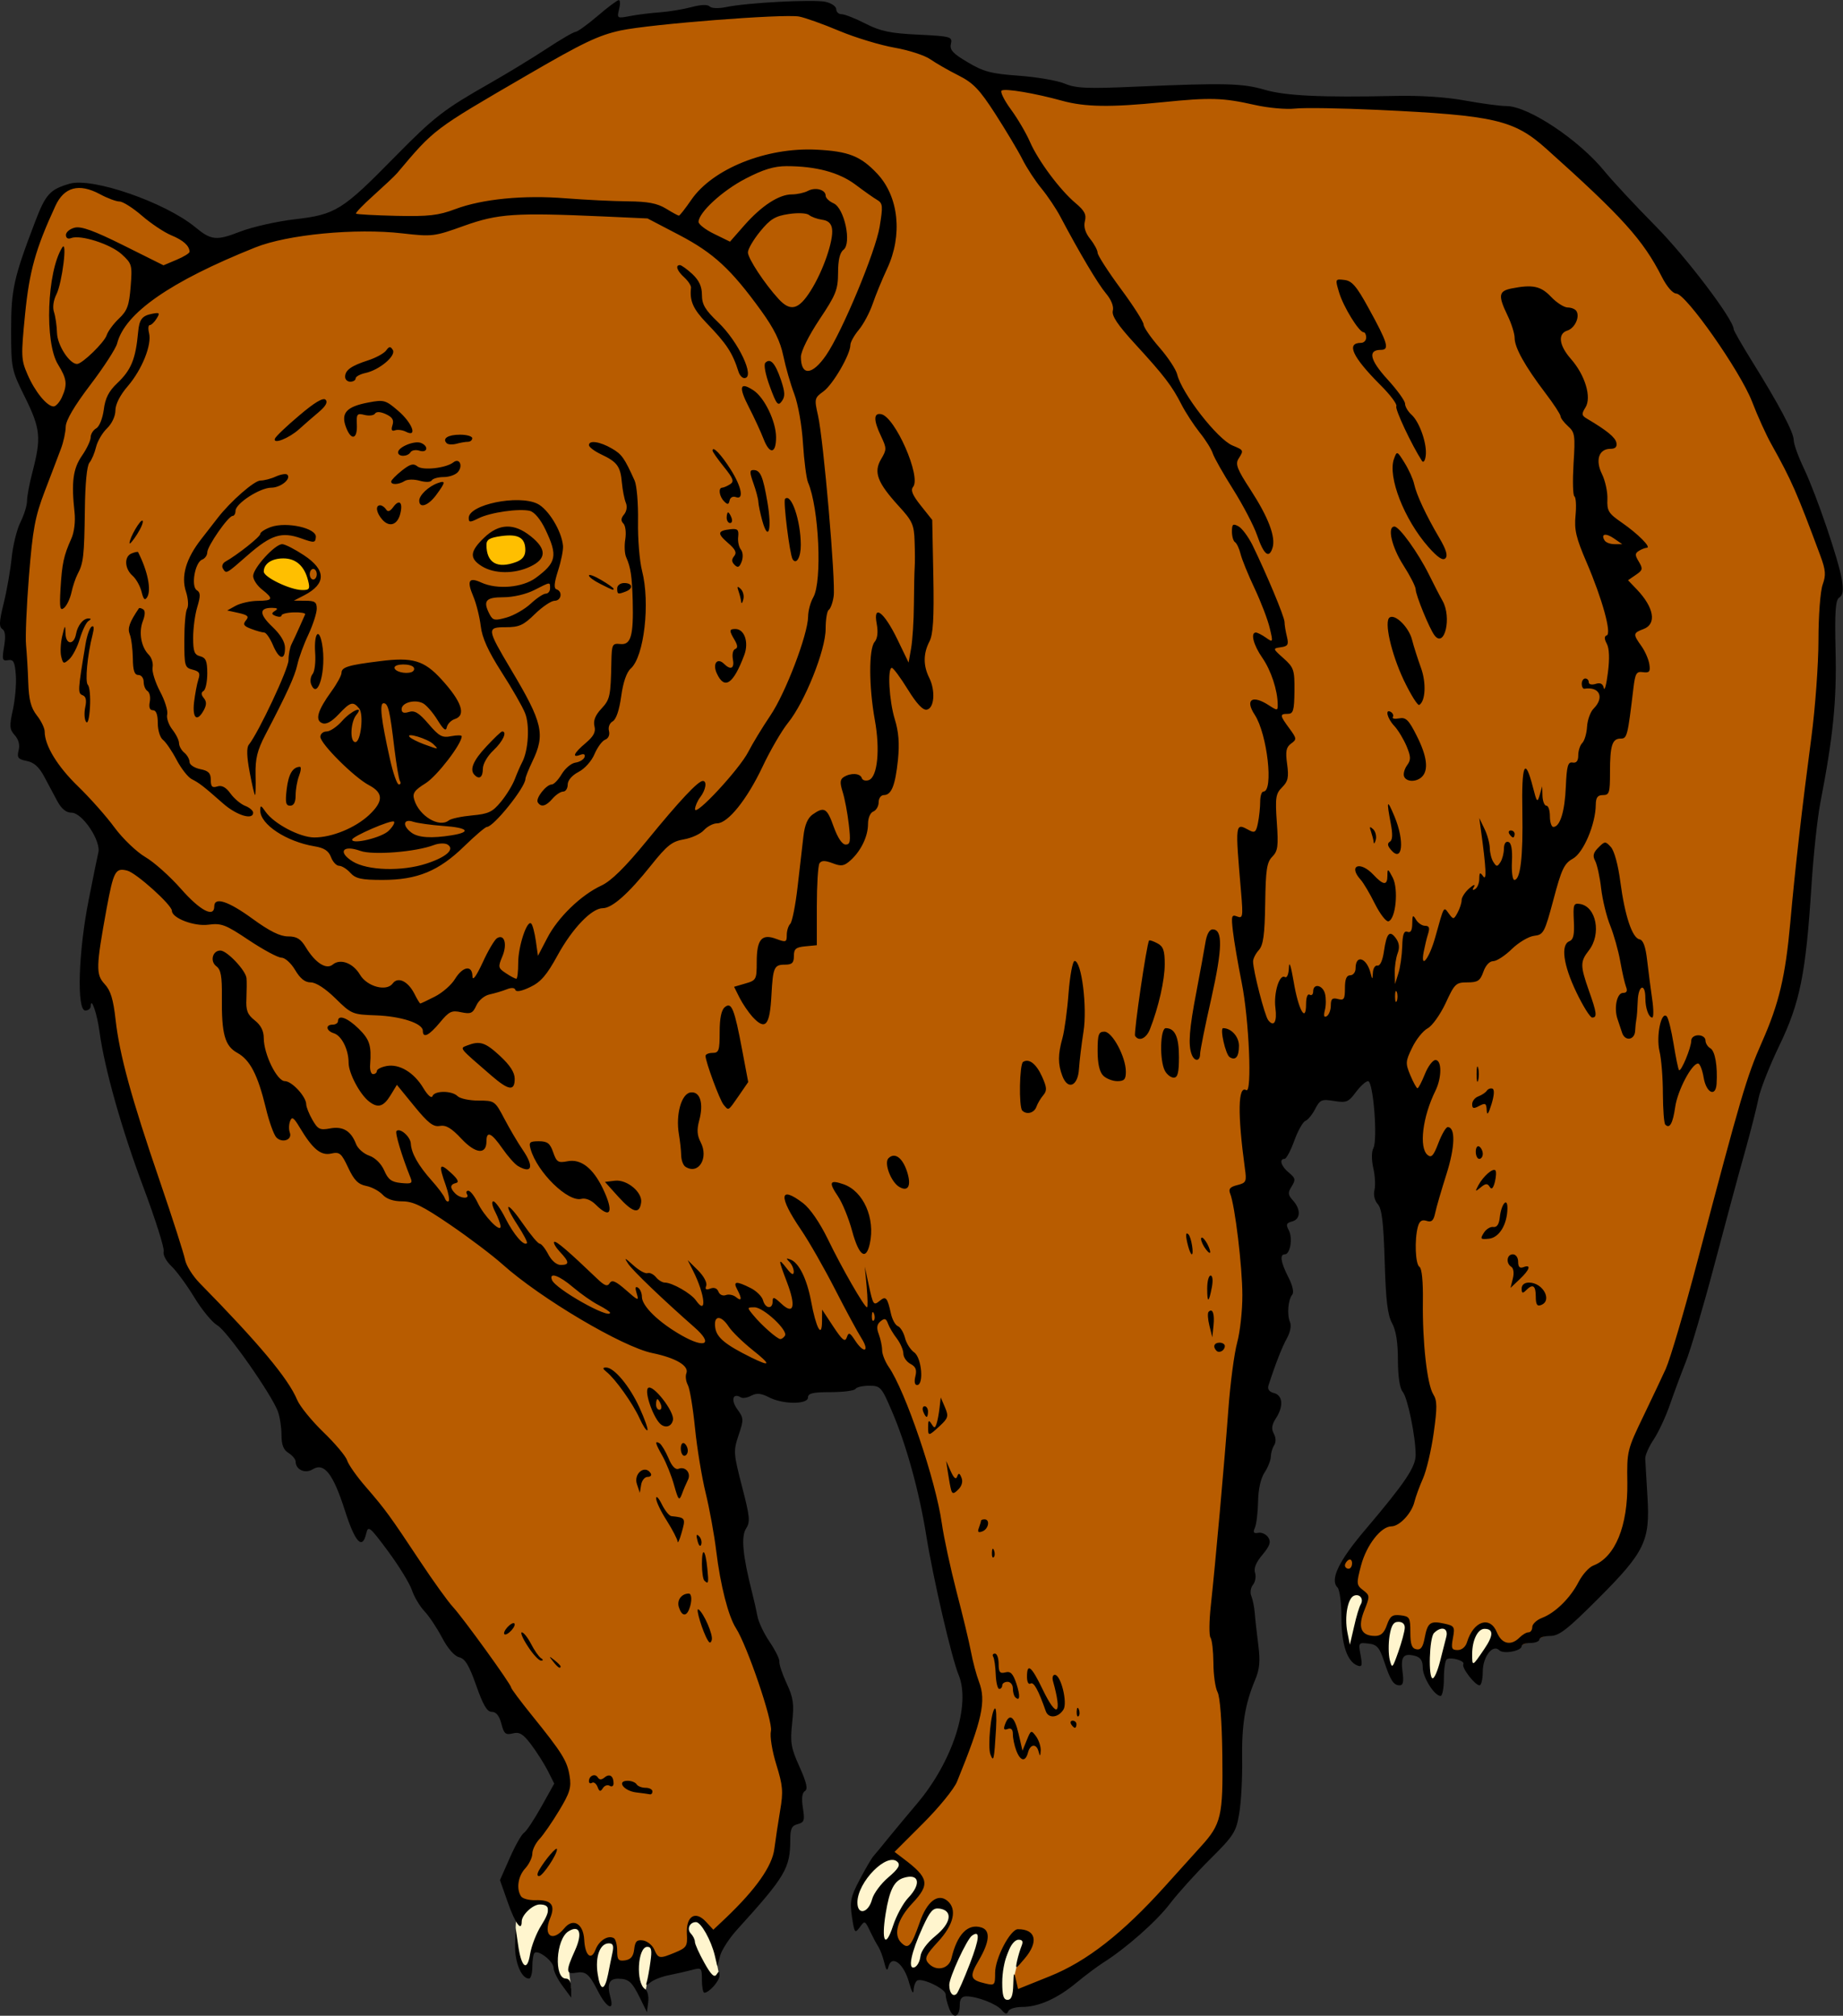<?xml version="1.0" encoding="UTF-8"?>
<svg width="183.98mm" height="201.25mm" fill-rule="evenodd" stroke-linejoin="round" stroke-width="28.222" preserveAspectRatio="xMidYMid" version="1.2" viewBox="0 0 18398 20125" xml:space="preserve" xmlns="http://www.w3.org/2000/svg" xmlns:ooo="http://xml.openoffice.org/svg/export">
 
 <rect x="0" y="0" width="18398" height="20125" fill="#333333" stroke="none"/>
 
 <defs class="TextShapeIndex">
  
 </defs>
 <defs class="EmbeddedBulletChars">
  
  
  
  
  
  
  
  
  
  
 </defs>
 
 
<g><path d="m4940 5332 236-4 86 45 36 81-20 118-126 78-200 12-102-102-32-155zm-2309 267 189-54 206 22 43 156 59 151-102 60-368-114-81-102z" fill="#ffbf00"/><path d="m4908 5340-71 43 33 227 140 54 351-70-43-173-49-65-140-59zm-2316 389 151 145 162 27 140 17 76-71-54-135-87-129-172-76-98 43v6zm11779 10529 9 4-127 6-47 224-150-13 7-238-20-74-95-7-81 61-62 163-210-14-54-81 95-319-95-143-129-95-7-47 21-109 149-169 475-543 169-488-196-781-68-983-109-1947-1140-47 4 71-226 2881 37-1-274 4611-671 889-747 652-604 283-61-34-32-187v-22l-9-44 27-99 3 2 77-248-106-57-86 167-89 395-241-45-32-86 126-404-49-60-134 25-175 411-236-69 81-232 183-208 21-130-135-73-142 150-126 342-179-93 69-265 167-232 45-90-25-89-114-65-78-129-5 8-49-13-10-66-38-38 407-453 321-577 104-501-170-718-199-888-292-1096-190-450-123-6-794 74-688-10-101 24 110 1181 508 1980 149 855-101 724-639 777-67-50-172-145-53 41-18 49 27 105-9 167-308 71-88-155-80-9-75 199-158 13-27-97-22-159-42-15-57 33-3-14-57 107-24 13 2 15-32 58-46-33-67 35 9-269-62-88-75 30-110 142-150-44 88-247-27-106-110-14-113 49-111-8-9-333 308-538 162-384-700-929-480-750-954-1372-5 1-158-148-551-752-624-666-434-731-233-719-402-1429-169-455 84-625 148-730 86 14-234-217-649-888-77-631-68-820 111-734 107-314 134-548-108-217-225-278-53-291 106-807 146-582 171-225 215-79 420 106 622 330 357 146 966-238 357-93 636-577-16-15 352-327 28 29 535-417 1019-532 1309-132 807-13 979 344 596 333 515 90 1443 53 926 53 860 66 727-26 596 119 674 264 821 820 899 1098 688 1284 410 1058-53 437-92 1203-225 1297-80 1508-516 1270-436 1746-225 715-344 754-40 728-423 595-463 423-351 134-136-129-20-102-89-7-115 89-61 203-176-13 27-218-36-12 1-8-45-23z" fill="#b85c00"/><path d="m8861 18495 324 249-13 91-121 214-109 183-63 200-91-57-137-231-125-51 13-163 99-223zm5607-2251-38 253-97 307-59-40-42-278 55-189 49-82zm368-5 95 62-99 194-130 179-38-163 62-225zm-860-68 71 29v4l-33 221-97 253-42-44-27-141 7-163 51-130zm-496-311 139 71-126 577-53-75-24-180-6-95zm-3281 3483 40 58-88 223-25 102 23 178-42 102-73 11-73-141 51-258 99-247zm-414-56-13 183-93 236-117 229-55 40-49-73-24-64 84-216 73-216 106-115zm-717 359-4-152 88-165 137-285 117-6 81 66 2 68-77 128-189 227-42 128-62 40-27-20zm-1894 47-28 61-49 9-121-172-115-337 27-88 72-14 111 95 75 243 13 125zm-727 171-66-18-35-129 41-277 97-26 31 55-8 153-48 178zm-328-482 19 98-28 153-58 223-70 16-44-145-3-161 28-114 66-62zm-418 471-87-59-66-128 2-150 31-195 148-86 72 44-5 64-48 181-69 139zm-554-593 5-98 103-117 131-39 81 6 8 142-89 234-72 103-31 147-44 59-78-137z" fill="#fff5ce"/><path d="m9440 19911c0-55-235-168-285-137-17 11-33 55-35 97-2 45-20 13-44-74-52-194-177-289-208-157-11 43-23 29-40-44-14-59-41-130-59-159-19-29-53-93-76-141-60-126-59-125-113-51-45 61-51 53-75-107-23-153-14-199 76-370 56-107 118-213 137-235 20-22 91-109 159-193 68-83 192-232 275-330 356-419 541-987 418-1287-71-171-255-965-324-1396-70-437-200-908-343-1239-103-241-114-253-226-253-65 0-127 14-137 32-11 17-122 32-247 32-179 0-227 11-227 53 0 71-251 71-390-2-79-40-122-44-176-16-39 21-86 29-105 17-79-48-101 26-36 117 66 90 67 104 14 261-53 158-51 181 34 511 79 304 84 355 40 422-50 79-33 266 59 630 20 77 45 188 56 247 11 58 66 173 122 255 56 83 99 170 96 194-4 25 28 122 72 217 68 146 76 205 56 395-21 197-13 248 73 439 72 161 86 223 54 243-28 17-35 73-20 168 20 125 14 144-52 162-59 15-74 46-74 155 0 284-48 366-527 894-80 87-157 206-173 264l-28 106-25-106c-37-154-138-335-188-335-64 0-95 71-50 116 21 22 39 58 39 81 0 22 42 116 93 207 67 121 101 154 123 119 23-37 30-35 30 9 1 55-104 173-152 173-13 0-24-57-24-127 0-121-4-126-97-101-53 14-156 38-228 52-73 14-156 46-186 71-45 37-52 36-39-4 8-27 25-117 36-199 17-119 10-150-31-150-98 0-117 363-22 422 24 14 38 72 31 128l-13 102-69-141c-81-164-113-192-217-193-92-1-115 55-78 187 41 146-41 104-127-67-87-170-120-197-221-179-97 16-98-20-7-221 79-173 49-263-64-193-127 79-147 472-25 472 33 0 52 35 52 95v95l-88-119c-49-66-88-146-88-179 0-64-154-184-190-148-12 11-22 74-22 139 0 64-15 117-33 117-76 0-143-162-139-334l5-177 24 167c32 235 92 282 121 98 13-80 63-209 112-286 94-148 89-208-16-208-69 0-180 104-180 170 0 107-65 19-137-186l-80-227 98-222c54-123 118-235 141-250 24-14 101-131 173-259l130-233-65-129c-36-70-111-188-166-261-80-106-116-128-183-111-72 18-88 4-114-97-21-79-52-118-95-118-48 0-87-67-156-263-71-202-111-268-170-282-48-12-114-88-171-196-51-97-130-216-177-265-46-49-103-145-125-212-23-67-130-241-238-387-182-245-198-258-217-176-39 168-111 90-214-233-117-364-206-478-320-408-76 48-171 4-171-78 0-22-32-60-71-85-51-31-70-82-70-182 0-76-17-181-36-233-67-176-508-804-603-858-52-30-156-156-231-280-75-123-178-264-229-312-53-50-86-113-77-148 8-33-83-321-203-641-216-576-389-1188-438-1555-24-179-85-353-87-251-1 23-25 43-54 43-88 0-70-587 34-1107 47-240 90-450 95-467 32-115-158-401-266-401-53 0-100-37-142-114-34-63-94-175-133-249-50-94-102-140-174-154-86-17-98-33-80-106 14-55 0-108-39-151-52-59-55-90-18-255 22-103 36-259 29-346-10-132-23-157-77-148-58 10-62-5-40-137 17-102 11-156-18-174-15-9-22-25-23-53v-9c1-39 13-98 36-191 31-124 67-328 80-454 12-125 52-287 88-359s66-167 66-213c0-45 24-176 55-292 88-338 79-430-74-740-137-276-139-289-140-670 0-409 25-523 240-1086 105-275 148-322 345-379 227-65 952 186 1253 434 159 132 212 137 447 45 121-47 368-103 550-124 404-47 472-89 992-619 398-405 491-476 953-739 165-94 417-247 560-341 144-95 276-172 295-172 18 0 117-71 219-158 102-88 198-159 212-159 15 0 16 42 3 92-22 91-20 92 111 67 74-14 208-31 299-37 90-7 231-30 313-52 94-25 161-28 182-6 19 19 88 21 163 6 203-44 873-79 992-53 59 13 108 46 108 74s24 50 54 50 137 42 238 94c150 76 247 97 527 110 327 16 342 21 326 92-14 60 18 96 168 184 157 94 234 114 510 134 178 13 384 48 458 79 112 47 224 52 716 30 879-38 1058-34 1279 31 209 61 565 78 1296 62 257-6 516 11 706 46 165 30 350 55 412 55 219 0 726 338 983 655 77 94 304 339 506 543 309 313 780 935 780 1030 0 14 82 157 182 318 272 438 416 709 417 788 0 39 46 168 103 286 126 268 347 915 378 1110 17 106 10 154-25 176-39 24-47 134-38 534 12 497-24 856-153 1521-29 152-69 525-88 829-56 873-114 1162-321 1591-98 203-191 441-208 529s-78 327-135 531c-58 204-195 712-305 1129s-239 853-286 970c-46 116-117 307-157 423s-112 272-161 347c-50 74-88 162-86 194 1 32 12 202 22 376 28 446-25 555-495 1025-307 307-387 369-476 369-60 0-108 16-108 35s-40 35-89 35c-48 0-88 14-88 32 0 48-182 82-223 41-65-65-165 64-165 215 0 74-15 135-32 135-46 0-182-178-162-211s-123-75-165-49c-16 10-29 96-29 192s-15 174-33 174c-61 0-178-185-178-283 0-69-22-102-77-117-116-30-145 7-125 158 14 100 6 136-29 136-61 0-92-49-157-246-45-134-70-161-155-171-98-11-101-8-78 114 20 106 15 123-32 105-102-40-159-211-159-481 0-142-17-276-39-298-78-78 12-265 281-581 395-466 499-621 499-743 0-182-80-571-129-629-30-36-47-151-48-318 0-177-19-295-58-367-45-81-63-229-74-618-12-390-28-525-69-571-32-36-45-94-33-141 11-45 6-144-12-220-18-82-18-163 1-198 45-84-1-669-53-669-22 0-77 50-122 110-73 99-94 108-217 88-124-20-141-13-189 80-29 56-73 110-98 119-25 10-75 99-111 199-36 99-79 180-97 180-57 0-33 76 44 138 65 53 69 70 28 136-41 64-39 85 13 142 80 89 76 187-10 209-57 15-63 31-32 88 41 78 14 240-40 240-53 0-41 78 35 228 43 83 58 152 39 175-42 51-54 201-22 274 15 35 2 101-30 159-48 85-121 272-185 473-12 37 7 64 55 76 89 23 97 134 18 254-40 62-46 103-20 151 22 40 23 85 3 117-18 28-32 79-33 114 0 34-28 105-62 157-39 59-63 168-65 290-2 107-16 224-31 260-22 50-14 61 34 52 34-6 78 15 99 47 29 45 16 83-58 172-64 75-89 136-74 181 12 38 2 91-21 119-23 29-31 79-16 113 14 35 29 110 34 168 4 59 20 201 35 318 21 164 14 243-32 352-101 242-134 447-129 794 3 185-10 426-29 537-31 186-53 221-292 459-142 141-321 340-399 442-133 176-436 444-670 592-58 37-177 126-265 199-190 157-377 241-542 241-67 0-129 19-138 44-13 32-30 29-65-13-52-62-246-137-353-137-46 0-66 26-66 86 0 123-64 146-105 37-20-51-36-115-36-143zm701-149 22 96 318-128c367-148 723-425 1149-898 144-160 305-339 358-397 203-222 222-306 214-911-4-337-23-585-48-631-22-42-41-173-41-292-1-118-14-231-29-251s-14-163 3-318c47-435 136-1429 175-1957 19-262 59-564 88-670 29-107 53-321 52-476 0-279-74-896-122-1013-18-46-1-66 71-84 90-23 95-34 76-169-74-543-69-830 14-779 60 37 28-710-46-1076-37-185-76-413-87-509-18-155-14-171 42-149s60 2 40-233c-61-713-62-705 82-627 54 29 68 17 86-75 12-60 22-155 22-211s14-101 32-101c104 0 39-574-86-766-101-154-25-204 143-94 82 53 87 53 86-9-1-143-67-342-154-467-89-128-120-252-64-252 15 0 60 23 100 51 72 51 73 49 38-97-19-81-87-259-151-395-64-135-127-290-140-344-13-53-38-106-55-117-17-10-31-58-31-106 0-74 10-82 64-53 36 19 98 103 140 186 139 285 320 716 321 770 0 29 11 95 24 147 19 79 10 95-61 105-82 12-82 13 28 111 102 92 110 115 108 326-2 196-12 228-67 228-82 0-80 15 16 145 74 101 76 110 17 152-49 37-57 77-39 205 18 132 9 172-50 231-64 64-70 103-53 350 17 239 10 287-45 343-55 55-66 129-71 467-5 315-19 416-64 466-31 34-57 85-57 113 0 90 116 542 151 586 57 74 90 17 72-122-19-148 40-342 95-308 20 12 37-27 40-95 2-72 20-18 47 140 47 282 124 421 124 224 0-67 15-106 36-93 19 12 35-3 35-33 0-84 95-65 118 23 11 43 11 117-1 163-15 60-9 78 19 61 22-14 40-62 40-107 0-65 15-79 71-64 61 16 70 1 70-109 0-90 16-128 53-128 29 0 53-31 53-68 0-145 112-108 151 50 16 64 18 64 22-8 2-44 23-76 46-71 26 5 51-51 64-140 27-185 57-218 120-132 33 46 39 92 17 150-17 45-30 133-29 195l3 112 33-106c19-58 36-179 39-270 3-120 17-159 52-146 32 13 47-13 48-82 1-86 6-92 37-40 20 34 61 62 91 62 41 0 49 20 30 80-14 43-33 125-44 181-34 182 56 67 116-148 89-319 82-308 135-235 46 62 49 61 88-10 22-41 40-97 40-125 0-27 34-80 76-117 42-36 64-44 48-17-20 33-16 41 11 24 23-14 41-60 41-102 1-65 7-69 39-25 36 52 30-79-22-458l-17-124 51 106c29 58 53 146 54 194 1 49 17 112 37 141 30 47 38 47 69 0 19-29 35-90 35-135 1-50 18-76 45-67 29 9 41 76 35 197-5 100 6 182 24 182 61 0 88-230 80-682-9-476 26-556 106-242 38 149 44 156 67 77l25-88 3 97c2 53 20 97 39 97 20 0 35 47 35 106 0 58 16 106 34 106 67 0 115-154 125-402 9-207 21-249 67-241 39 7 57-16 57-72 0-46 18-101 40-123 23-23 44-96 48-164 4-67 34-149 66-180 110-111 59-222-93-198-14 2-26-20-26-49s16-53 35-53c20 0 35 17 35 38s30 28 68 16c47-15 72-3 82 41 8 35 26-34 41-153 18-140 14-243-11-289-26-48-26-75-1-83 52-17-44-364-200-728-106-246-125-327-111-470 9-95 4-181-11-190-16-10-19-156-9-326 18-283 14-313-55-375-41-37-75-82-75-100 0-17-68-122-152-232-204-269-306-453-306-549 0-43-32-145-71-225-96-199-89-243 40-269 211-42 293-24 395 84 55 58 130 106 166 106s75 16 87 36c36 58-16 170-90 194-99 31-85 148 36 285 141 161 207 382 144 483-41 65-39 80 15 112 198 117 284 187 294 241 8 41-11 60-60 60-115 0-153 113-84 252 32 65 57 178 54 250-5 118 11 143 143 234 162 112 300 251 250 252-17 1-53 14-79 31-40 25-40 43 0 108 42 71 39 85-31 132l-77 53 89 93c171 180 199 344 66 394-106 40-107 51-21 171 37 52 72 134 79 182 11 73 0 86-63 78-66-10-78 10-96 158-58 484-63 505-128 505-84 0-106 68-106 338 0 203-7 226-70 226-54 0-71 24-72 97-2 194-123 480-229 538-86 48-113 104-193 407-89 332-99 352-193 363-54 6-155 66-223 132-68 67-152 121-186 121-37 0-76 43-98 106-32 90-56 106-159 106-115 0-128 12-218 208-54 114-134 227-180 251-46 25-115 111-154 193-67 137-68 156-18 276 30 71 62 129 71 129 10 0 43-64 74-141 31-78 79-141 106-141 64 0 64 175 0 306-129 260-167 569-79 642 38 32 60 8 108-119 34-88 75-159 93-159 79 0 74 198-13 471-50 158-101 332-112 386-16 77-36 95-86 79-47-15-71 1-87 59-35 131-25 375 16 400 24 15 37 148 34 346-5 405 42 829 104 927 39 62 40 130 4 386-24 171-72 375-107 454s-73 183-85 232c-27 115-150 246-230 246-104 0-249 187-303 390-48 182-47 195 20 247 69 53 69 60 12 203-68 170-32 254 108 254 58 0 91-30 118-109 32-90 54-106 136-97 91 11 98 23 98 170 0 120 14 160 60 169 44 9 66-21 83-114 29-153 56-173 196-142 101 22 107 32 86 144-19 103-13 120 47 120 42 0 80-32 94-80 65-211 229-265 298-97 48 117 140 138 225 53 29-29 69-53 90-53s38-23 38-53c0-29 44-71 97-91 132-50 283-198 366-360 38-73 104-147 147-163 218-84 345-394 339-827-5-317-2-328 167-678 94-196 192-403 217-459 46-105 187-583 320-1090 432-1638 487-1826 639-2170 171-386 235-655 284-1198 48-539 118-1152 211-1852 38-291 70-726 70-968 0-245 19-488 42-552 34-94 30-144-22-285-236-635-289-756-489-1114-52-92-140-286-195-430-119-304-657-1072-755-1076-36-1-96-70-146-170-186-366-394-597-1150-1274-325-291-515-335-1683-390-365-17-737-23-826-13-91 10-270-6-406-37-314-71-442-75-913-27-524 53-777 49-1007-14-271-75-567-125-604-102-17 11 24 95 92 188 68 92 153 238 190 323 82 189 300 482 456 613 89 75 110 114 93 180-14 56 3 115 53 178 41 51 74 113 74 138 0 24 103 185 229 356 127 171 230 333 230 360 0 26 70 128 156 227 86 98 166 219 179 270 46 191 403 649 553 711 113 47 113 47 59 133-33 53-12 106 120 308 179 276 254 473 220 581-35 111-87 69-154-126-33-96-141-302-239-458-98-155-189-316-203-358-13-42-72-137-132-211-59-75-140-199-180-277-95-187-174-290-462-604-176-192-237-283-224-334 11-42-15-109-69-173-80-95-263-403-455-766-43-82-129-209-189-282-61-74-147-205-191-293-44-87-166-290-270-452-158-245-220-309-369-384-98-49-224-122-279-160-55-39-215-91-357-116s-391-100-553-168c-161-68-341-132-400-143-159-28-1478 75-1781 139-221 48-375 121-935 447-941 547-922 533-1298 979-25 29-131 128-234 221-104 93-182 174-175 182 8 7 189 17 402 22 324 7 421-4 588-67 272-102 682-142 1105-108 194 15 472 29 618 30 200 2 292 19 380 72 63 39 122 71 130 71 9 0 64-71 124-158 213-310 748-525 1246-501 324 16 445 64 611 241 215 230 254 613 98 947-50 107-115 265-145 353-30 87-92 203-138 258s-84 123-84 151c0 95-173 393-268 463-91 66-93 74-55 242 55 243 178 1666 156 1805-9 63-32 124-49 135-17 10-31 96-31 190 0 211-208 731-375 937-63 78-179 277-256 441-155 327-345 563-453 563-38 0-97 31-131 68-34 38-124 79-200 92-118 20-168 59-329 261-224 281-388 426-480 426-111 0-303 200-451 469-109 200-169 269-275 319-83 40-139 51-147 28-7-23-40-25-89-5-42 17-118 39-168 50-52 11-109 58-133 111-36 78-56 87-151 67-95-21-121-9-213 103-108 130-170 161-170 82 0-74-217-145-469-154-232-8-244-12-402-168-102-100-196-161-248-161-58 0-105-38-156-124-41-69-101-123-137-123-35 0-181-79-324-174-234-157-275-172-405-155-142 19-364-66-364-139 0-58-357-379-446-401-118-30-136 4-206 380-106 581-108 657-20 752 60 64 87 151 110 358 40 352 157 781 444 1618 126 368 238 718 249 776s77 164 147 235c588 599 883 951 972 1164 27 65 145 210 262 323s224 240 237 282 97 162 187 265c197 228 238 285 542 743 131 198 278 402 327 455 102 110 581 773 581 804 0 12 92 135 204 274 307 380 356 459 380 609 19 116 3 169-104 346-69 115-158 244-197 285-39 42-71 107-71 146 0 38-32 104-70 146-72 77-92 203-43 279 14 23 78 41 142 39 161-5 204 47 149 180-73 176 23 244 141 101 87-107 190-48 199 113 8 160 70 214 113 100 35-92 127-149 184-114 17 11 32 67 32 126 0 90 12 104 79 95 57-9 83-39 91-111 9-79 27-97 88-88 42 6 93 47 112 90 41 94 53 95 212 29 110-46 121-63 114-180-11-179 82-242 189-127l75 81 124-117c301-287 463-517 485-690 12-93 38-265 58-384 32-187 27-247-38-457-43-139-66-282-54-337 21-94-237-852-350-1027-76-119-155-429-196-768-20-165-68-427-106-582s-86-446-106-646-52-393-71-429c-20-37-27-90-15-119 28-74-106-153-339-201-299-61-1119-547-1499-888-97-87-331-264-520-393-277-189-370-234-479-234-89 0-157-24-196-67-34-36-107-76-164-87-80-16-121-58-179-182-68-145-86-160-170-141-104 23-185-45-315-262-59-99-77-110-95-62-13 33-14 84-3 114 28 73-76 110-135 48-25-27-73-160-105-296-80-329-157-477-283-547-126-69-159-188-155-561 2-204-10-271-55-304-66-49-39-157 40-157 66 0 255 200 261 277 3 32 2 124-1 204-6 118 10 158 83 216 61 48 90 105 90 176 0 161 132 431 211 431 70 0 213 155 213 232 0 24 27 94 61 153 55 96 75 106 177 87 129-24 209 25 259 155 17 45 76 98 132 117 60 21 120 80 150 149 39 90 73 115 169 124 103 10 116 3 93-53-85-211-157-449-140-466 35-35 139 56 143 125 5 96 75 220 208 369 63 70 122 149 131 176 10 27 27 41 39 30 11-10-2-82-29-158-74-207-64-230 49-127 71 64 87 96 53 104-60 14-63 49-7 105 51 51 147 57 117 7-12-19-6-35 13-35 20 0 62 54 93 119 63 133 229 305 229 238 0-24-25-90-54-147-30-58-38-104-18-104 19 0 74 76 121 170 83 163 183 279 214 248 9-8-34-90-94-182-153-236-103-242 58-7 74 107 147 194 164 194 16 0 55 48 85 106 33 63 83 106 124 106 90 0 88-29-7-130-42-45-68-90-58-100 16-16 144 94 427 365 76 73 104 84 127 47s60-21 163 69c122 108 131 111 107 34-18-57-14-75 13-58 21 13 39 54 39 91 0 93 168 256 399 387 237 134 315 84 127-81-314-276-614-563-662-634-45-68-38-66 51 14 56 51 120 86 141 78s59 10 84 40c24 30 64 54 88 54 74 0 263 108 312 179 111 157 91-56-27-292l-56-111 103 102c58 58 93 124 82 154-14 37-3 44 41 28 38-15 68-3 81 31 12 31 44 45 74 34 29-11 74-2 101 20 58 48 62 17 12-77-44-82-10-86 133-14 59 29 115 85 125 123 23 85 96 93 96 11 0-49 15-45 87 23 125 117 148 27 56-215-89-233-89-249-2-137 48 62 69 72 70 33 0-30-19-74-44-99-35-35-33-40 11-23 85 32 164 193 206 417 49 265 107 375 109 204l1-121 112 170c90 136 117 157 134 108 19-55 30-51 83 30 88 135 149 113 64-22-40-63-159-284-265-491s-258-474-339-593c-227-333-218-447 21-265 71 55 166 193 248 361 137 284 364 679 390 679 9 0 7-91-3-203l-19-203 38 177c46 211 49 215 114 162 58-48 74-29 108 126 13 61 44 119 70 129 25 10 57 62 71 116 13 54 55 120 92 146 75 53 99 326 29 326-24 0-30-34-17-87 16-65 4-96-49-124-39-21-71-67-71-103 0-35-29-102-64-149-36-46-76-113-89-149-19-53-34-58-75-24-37 31-42 65-17 130 18 48 33 120 33 159s30 114 65 165c168 242 470 1132 531 1563 20 143 87 450 147 683 61 233 126 502 144 599s54 232 80 300c73 192 33 378-219 996-29 73-182 260-339 417l-285 285 88 67c255 192 268 256 90 446-148 156-193 313-112 393 71 71 100 41 185-201 72-210 181-295 276-217 100 83 65 238-92 408-121 131-138 166-101 211 76 91 207 66 234-44 57-242 164-351 300-308 91 29 82 141-26 326-98 166-89 197 65 233 93 22 97 17 97-107 0-145 152-435 228-435 180 0 209 126 66 294-90 107-93 108-75 23 11-49 31-116 45-150 18-44 10-62-30-62-79 0-163 222-163 428 0 129 13 172 53 172 38 0 54-42 57-150 3-124 8-133 26-54zm-4759-1092c60-104 177-240 178-207 2 52-143 268-179 268-21 0-20-24 1-61zm884-891c37 0 77 16 89 35 12 20 52 35 90 35s68 17 68 36c0 20-11 32-26 29s-77-12-138-19c-124-16-196-116-83-116zm-301 61c-13-33-38-52-55-41s-31 4-31-16c0-54 62-81 88-38 17 26 37 26 68 1 50-42 90-15 90 59 0 27-17 38-39 24-21-13-52-2-68 24-24 38-35 35-53-13zm3967-783c13-8 18 84 11 204-19 313-24 337-56 255-29-75 5-434 45-459zm179 257c0-48-17-65-52-52-37 14-44 2-26-47 43-116 94-81 135 94l39 170 43-106c41-101 44-103 93-37 27 38 48 101 46 141-4 60-7 62-21 11-21-83-83-78-106 9-25 97-76 88-117-20-19-50-34-123-34-163zm582-99c-12-20-5-36 15-36 21 0 38 16 38 36 0 19-7 35-16 35s-25-16-37-35zm-253-130c-75-214-121-296-152-277-21 13-36-15-36-68 0-141 44-106 154 122 146 304 201 262 105-80-9-34-1-61 19-61 60 0 129 279 86 347-52 83-149 92-176 17zm308 3c2-41 10-49 22-21 10 25 9 56-3 67-12 12-20-9-19-46zm-614-144c-13-13-23-53-23-88 0-36-24-65-53-65s-53 16-53 35c0 20-14 36-30 36s-32-65-35-144c-3-80-14-159-25-177s-3-32 17-32c21 0 37 46 37 103 0 83 13 99 67 85 52-14 76 11 110 111 41 125 36 184-12 136zm-4613-356c-44-56-42-57 14-13 34 27 61 54 61 62 0 29-29 10-75-49zm-251-150c-51-77-78-141-61-141 18 0 59 52 92 115 32 63 76 126 97 141 27 17 28 26 2 26-21 0-80-63-130-141zm1796-61c-51-83-126-329-94-309 52 32 150 257 133 306-10 32-21 33-39 3zm-2034-71c0-19 24-55 53-79 29-25 53-29 53-9s-24 55-53 79c-30 25-53 29-53 9zm1843-396c32-1 35 78 5 155-30 78-75 70-103-19-22-69 25-135 98-136zm132-295c0-177 35-149 54 44 15 148 11 162-30 121-13-13-24-87-24-165zm2895-114c1-41 10-50 21-22 10 26 9 56-3 68-11 12-20-9-18-46zm-2924-164c21 20 30 58 22 83-9 27-25 11-37-37-16-59-11-72 15-46zm-214 53c-2-23-51-118-109-210-59-91-106-191-105-221 0-30 26-3 57 60s74 116 96 118c142 15 144 18 99 173-19 68-37 104-38 80zm3029-207c0-8 16-14 35-14 58 0 41 96-21 120-42 16-51 6-35-35 11-31 21-63 21-71zm-3178-643c-75-132-82-161-30-130 19 13 59 79 88 147 33 81 69 119 101 107 69-27 128 44 93 112-16 32-43 94-59 139-28 73-36 65-79-88-26-94-78-222-114-287zm2849 170-19-124 46 103c31 69 52 86 64 53 14-39 24-37 43 11 16 37 4 83-31 117-44 45-59 47-71 10-8-26-22-102-32-170zm-3105 110c-38-107 80-202 137-110 12 19-2 35-31 35s-58 36-65 80l-13 79zm437-359c0-40 16-63 35-51s35 45 35 73-16 51-35 51-35-33-35-73zm2502-246c29 46 35 46 51 0 10-28 23-99 30-158l12-105 42 98c38 89 33 108-51 186-114 105-118 106-117 7 0-63 7-69 33-28zm-2914-56c-67-147-241-392-329-462-40-33-42-43-6-44 80-2 236 184 335 401 52 114 88 216 79 225-10 9-45-45-79-120zm217 65c-73-52-172-326-132-366 46-45 265 235 249 318-12 62-67 84-117 48zm-4-202c-11-29-27-53-34-53-8 0-14 24-14 53s15 53 34 53 25-24 14-53zm2619 71c-11-29-5-53 14-53s34 24 34 53-6 53-14 53-23-24-34-53zm2928-607c-40-40-24-81 30-81 29 0 53 15 53 33 0 44-55 76-83 48zm-71-251c-16-65-20-127-8-138 40-40 61 19 49 137l-12 118zm3160-352c-33 33-43 29-43-18 0-37 28-60 73-60 140 0 237 180 121 224-39 16-53-5-53-84 0-112-30-131-98-62zm-3182-19c0-71 15-129 34-129 20 0 25 48 13 114-31 161-47 166-47 15zm3051-99c14-54 7-103-15-117-56-35-46-125 15-125 30 0 53 32 53 74 0 52 16 68 53 54 81-31 63 26-38 121l-91 86zm-6595-473c-34-127-98-284-143-350-95-140-82-167 58-118 197 69 317 340 261 592-38 174-108 124-176-124zm3354 151c-28-106-27-149 3-119 28 28 56 199 33 199-8 0-24-36-36-80zm159 4c-24-40-37-80-27-89 9-10 35 17 58 59 22 42 35 82 28 90-7 7-34-20-59-60zm2887-197c36 5 58-27 65-98 15-134 78-206 76-86-3 161-82 290-184 301-85 9-90 3-52-58 23-37 66-64 95-59zm-9102-281c-134 36-442-264-508-496-20-69-10-79 82-79 85 0 112 20 143 110 34 98 50 108 142 90 133-27 254 66 353 270 114 237 81 314-71 162-44-44-101-67-141-57zm234-169 100-12c121-14 277 117 261 219-17 118-82 101-225-56zm2940 51c-84-47-157-240-110-287 62-62 139-8 185 131 46 141 14 207-75 156zm5780-19c48-89 144-173 169-147 10 10 8 61-5 114-17 66-33 82-52 50-23-36-40-35-90 6-56 46-58 44-22-23zm-9589-191c-31-18-100-96-155-175-109-157-159-180-159-71 0 136-109 125-250-26-99-106-154-139-215-128-66 12-117-28-256-198l-173-212-64 105c-70 114-126 130-214 61-92-71-204-283-204-386 0-132-69-270-147-295-78-24-87-86-12-86 29 0 53-16 53-35 0-69 94-34 205 74 111 109 130 168 116 358-5 53 8 97 29 97 20 0 38-14 38-31 0-18 44-40 97-50 127-24 274 64 368 222 42 70 81 104 90 79 20-57 194-57 251 0 24 24 117 44 207 44 162 0 166 3 259 180 52 99 135 241 186 315 113 166 90 240-50 158zm1630-106c-1-48-11-144-23-212-33-195 25-403 116-416 96-14 134 109 86 283-24 89-20 146 15 213 83 159-21 329-151 246-23-14-42-66-43-114zm7932-37c0-40 16-63 35-51s35 45 35 73-16 50-35 50-35-32-35-72zm1868-577c0-157-15-349-34-426-35-151 17-403 72-348 17 17 47 141 69 276s46 253 54 261c21 20 122-225 122-294 0-31 31-54 71-54 39 0 71 23 71 51s22 64 49 79c47 27 73 178 62 355-9 136-103 91-129-62-13-78-38-141-56-141-63 0-204 268-228 433s-55 222-99 177c-13-12-23-150-24-307zm-1759 163c-3-69-13-75-74-43-57 31-71 27-71-17 0-31 28-66 62-78 34-13 72-38 84-56 13-19 38-28 57-21 21 9 17 67-10 155-31 100-45 117-48 60zm-4628-482c60-37 131 18 190 148 48 108 50 138 12 184-26 30-57 82-69 116-22 62-97 82-141 38-36-35-28-463 8-486zm-3170-60c0-16 31-30 70-30 63 0 71-23 71-207 0-140 17-222 52-250 67-55 95 14 174 435l59 313-94 137c-109 157-100 151-152 89-39-47-180-429-180-487zm-2135 199c-333-288-321-273-245-303 127-49 180-33 328 104 101 94 147 165 147 229 0 125-59 117-230-30zm5697 1c-45-118-45-213 1-378 20-72 48-275 61-450 14-176 41-320 60-320 70-2 128 463 89 706-20 127-40 293-45 371-10 173-111 217-166 71zm4135-18c0-68 7-96 16-62s9 90 0 124c-9 33-16 6-16-62zm-3783-232c0-165 10-192 68-192 79 0 214 253 214 400 0 76-16 94-85 94-47 0-111-25-141-55-37-37-56-120-56-247zm672 199c-55-102-48-426 9-426 91 0 131 88 131 289 0 157-13 205-52 205-29 0-68-31-88-68zm314-788c38-198 78-419 90-492 13-82 40-132 72-132 103 0 99 187-13 689-62 272-112 523-112 555 0 75-56 78-84 4-36-94-25-250 47-624zm267 362c82 0 158 85 158 176 0 110-34 151-93 113-41-26-100-289-65-289zm-739-875c5-6 42 6 83 28 59 31 73 73 73 208 0 159-61 428-147 648-36 94-111 128-149 68-15-26 116-921 140-952zm4721 919c-11-34-31-93-44-132-39-111-8-264 54-264 37 0 47-19 30-61-13-34-39-149-58-256s-64-265-99-353c-36-87-77-254-91-370-13-117-41-242-60-278-27-50-19-82 32-133 65-65 70-65 125-5 34 38 73 181 94 346 45 339 118 560 191 575 38 7 61 72 77 211 13 111 35 284 50 386 15 101 15 184 1 184-36 0-69-94-69-193 0-156-70-132-76 25-3 82-9 167-14 186-4 19-10 71-12 115-5 94-103 107-131 17zm-8681-158c-39-44-97-128-128-189l-55-110 113-33c108-31 113-40 113-214 0-227 50-286 195-231 97 36 105 33 105-39 0-43 16-93 35-112 19-20 52-185 73-369s47-410 58-503c13-116 43-185 93-220 116-81 143-64 210 125 40 110 84 176 119 176 46 0 51-32 31-203-13-112-40-256-61-322-29-93-27-125 11-149 69-44 164-39 180 10 7 23 39 32 71 20 86-33 113-305 59-600-60-332-61-707-3-778 30-35 37-98 22-181-39-204 72-122 205 152l113 234 25-141c14-78 27-276 28-441s5-331 8-370 3-155-1-258c-5-166-22-204-158-352-214-235-253-338-177-468 57-96 57-109 1-228-77-161-77-237 0-222 139 26 402 625 319 726-27 33-6 83 78 188l113 142 11 560c8 426-2 582-39 654-62 119-63 240-2 362 64 129 51 304-24 318-39 8-101-58-190-202-73-118-144-214-159-215-46 0-27 329 29 512 39 126 48 241 32 405-27 257-65 353-141 353-29 0-52 32-52 72 0 39-24 80-53 92-30 11-53 64-53 124 0 123-69 268-174 363-65 58-92 63-180 29-78-29-111-28-131 2-14 23-26 216-26 429v388l-115 11c-95 9-114 26-114 97 0 69-19 86-90 86-107 0-119 27-134 302-16 309-60 359-190 218zm8156-754c40-16 51-66 44-202-8-164-3-180 61-170 164 26 216 302 88 465-86 111-86 150 0 397 81 227 86 272 34 272-20 0-91-113-158-253-131-273-158-475-69-509zm-2085-615c-127-142-5-190 127-50 102 109 141 111 141 9 0-73 5-71 53 21 59 114 31 412-42 436-22 8-83-70-135-173-51-103-116-213-144-243zm301-300c-33-39-35-63-8-79 27-17 29-75 8-183-44-233-37-247 37-70 105 250 80 473-37 332zm-170-74c-2-22-15-70-27-106-18-50-13-55 21-24 24 22 36 70 27 106-10 36-19 47-21 24zm1354-82c-12-19-5-35 15-35 21 0 38 16 38 35s-7 35-16 35c-8 0-25-16-37-35zm-1051-575c-9-25 4-74 30-110 40-55 39-85-5-192-30-70-84-160-122-201-72-76-96-177-33-139 19 13 28 35 18 50-9 16 19 21 63 13 67-13 96 15 175 173 103 203 121 342 53 410-55 55-157 54-179-4zm-143-1587c57-35 192 100 223 224 17 67 57 191 88 277 55 149 47 334-16 373-15 10-85-102-155-248-126-267-199-590-140-626zm447 179c-50-65-188-403-188-459 0-27-55-135-123-241-117-183-163-386-89-386 49 0 238 264 343 476 48 97 109 216 137 265 94 165 21 478-80 345zm-61-882c-242-275-409-703-343-881 29-80 31-79 106 42 42 68 85 163 95 212 23 106 119 312 251 536 69 117 87 178 61 204s-77-8-170-113zm-64-859c-104-161-272-519-256-546 11-18-60-114-159-212-281-282-345-421-193-421 28 0 51-24 51-53s-12-53-26-53c-46-1-201-253-244-396-41-136-40-137 52-126 75 8 121 61 239 276 195 354 215 422 126 422-134 0-111 101 66 295 96 105 175 214 175 243 0 28 29 78 65 110 81 73 158 297 141 412-7 49-23 70-37 49zm-4492 14723c-52 36-227 416-227 492 0 80 38 125 74 88 15-15 74-150 132-300 97-254 104-339 21-280zm-3590 174c16-74 7-97-35-97-89 0-138 132-112 304 26 175 69 177 104 5 12-64 32-159 43-212zm3075 35c6-56 65-136 150-206 158-129 177-253 41-273-65-9-94 23-168 185-116 255-151 424-84 402 28-9 55-58 61-108zm-121-587c134-141 108-248-49-198-93 30-139 121-177 356-45 279-2 354 73 124 33-102 102-229 153-282zm-200-203c100-85 123-123 93-154-101-104-401 197-401 404 0 132 110 107 147-33 15-57 88-155 161-217zm5571-2403c22-88-50-110-123-37-47 48-59 452-13 452 17 0 49-75 73-168 24-92 52-203 63-247zm-415-88c2-38-22-61-63-61-50 0-71 34-89 141-12 78-11 185 2 238 23 91 27 87 86-80 34-97 63-204 64-238zm795 209c92-135 92-200 1-200-67 0-123 113-123 251 0 129 0 129 122-51zm-1301-531c-63 24-97 208-67 364l25 126 42-181c22-100 52-199 66-221 33-54-8-110-66-88zm-20-324c0-30-16-45-35-33-20 12-36 37-36 55s17 33 36 33c20 0 35-24 35-55zm-6222-2361c-79-121-154-115-135 10 14 98 100 169 361 298 196 96 199 73 9-78-97-78-203-181-235-230zm561 89c32-53-215-283-304-283-76 0-76 1-12 79 84 102 239 238 270 238 14 0 34-15 46-34zm889-219c-12-28-20-20-22 21-1 37 7 58 19 47 12-12 13-43 3-68zm-2749-86c-64-32-177-112-254-177-140-120-244-156-212-74 34 90 580 397 580 327 0-9-51-43-114-76zm-1434-3256c78-127 172-142 174-28 1 52 36 5 102-136 54-119 119-228 143-243 74-46 105 59 54 181-45 107-43 117 36 169 46 31 93 55 103 55 11 0 19-72 19-160 0-165 89-433 130-391 14 13 34 91 46 173l21 149 93-178c106-206 337-429 539-523 99-46 235-179 459-453 321-393 507-592 555-592 44 0 30 88-25 161-29 37-52 92-53 121-1 80 444-400 532-573 42-82 141-245 220-362 151-222 374-807 377-987 0-59 24-146 52-194 90-159 57-893-53-1147-16-39-39-213-50-388-11-180-49-394-87-494-37-97-86-268-109-379-31-149-91-272-224-456-299-413-473-573-816-753l-316-165-442-20c-882-39-1048-28-1388 93-300 108-318 110-617 76-465-54-1148 11-1470 141-847 339-1302 656-1378 959-13 50-133 236-267 412-161 212-245 355-246 419-1 53-22 152-48 220-25 68-98 258-161 423-98 257-120 379-158 847-24 301-37 610-29 688 7 77 18 245 22 373 6 177 27 255 86 331 43 54 78 127 78 161 0 139 126 346 332 546 120 116 285 302 366 413 82 111 220 243 307 294 88 51 248 195 357 319 190 216 331 290 331 173 0-98 139-53 382 124 170 124 275 176 354 176 87 0 127 24 178 109 95 156 204 226 269 172 76-63 203-15 272 102 71 119 266 171 327 86 51-69 150-23 214 100 28 56 55 101 61 101 5 0 71-31 145-69 75-38 166-117 201-176zm-1157-1130c-27 0-63-39-81-87-24-63-68-92-167-108-279-47-539-218-539-357 0-56 7-54 54 14 85 120 342 255 486 255 176 0 407-95 545-223 146-137 146-222 0-299-147-77-485-414-485-483 0-29 28-53 62-53 35 0 105-48 156-106 89-101 222-159 142-61-60 72-68 273-11 273 55 0 86-279 38-336-61-74-88-66-205 59-70 74-124 104-163 88-75-29-47-126 91-317 56-77 101-160 101-185 0-57 66-78 383-117 327-42 441-8 614 181 203 222 250 360 134 397-37 12-73 49-80 82-8 43-33 24-93-73-45-73-110-148-144-166-81-43-214-7-214 58 0 36 22 44 73 28 57-18 101 9 196 120 106 124 137 140 226 122 58-11 105-11 105 1 0 77-245 395-359 468-114 71-135 101-115 165 49 163 249 283 345 207 22-18 126-40 232-50 164-15 205-34 289-137 54-65 116-167 138-225s55-134 73-168c63-118 78-373 29-492-25-64-131-248-235-410-134-210-193-340-207-458-11-91-44-225-75-298-66-156-44-194 80-137 160 73 412 51 545-47 206-152 220-220 97-479-48-102-109-176-155-189-104-27-397 14-515 74-84 42-97 42-97-4 0-133 491-235 685-142 109 53 243 272 256 420 4 40-18 151-49 247-40 126-44 179-15 188 63 22 47 114-20 114-33 0-121 59-196 132-115 113-158 132-292 132-191 0-189 15 54 424 317 531 343 646 212 917-37 78-69 156-69 174-3 87-318 479-385 479-15 0-117 87-226 193-253 247-468 336-815 336-213 0-269-13-322-71-35-39-86-70-112-70zm1083-212c-26-16-88-14-137 5-181 69-611 103-734 58-176-63-229 11-76 106 148 91 492 101 736 21 199-65 286-143 211-190zm-588-138c40-39 64-80 53-91-23-23-418 148-418 180 0 51 298-21 365-89zm632 45c199-33 159-76-89-93-121-9-256-28-299-42-98-33-110 39-18 108 68 52 202 60 406 27zm-519-540c-12-18-36-165-56-326-45-379-62-452-108-452-43 0-25 160 63 555 31 141 71 256 89 256s23-15 12-33zm332-370c-55-54-283-122-235-70 16 16 79 48 141 71 154 56 152 56 94-1zm-195-765c-26-41-192-40-192 2 0 38 105 66 168 45 24-8 35-29 24-47zm1318-737c23 0 43-23 43-53 0-66 6-66-159 18-82 41-208 71-308 71-178 0-207 37-134 175 31 57 52 60 168 27 73-21 181-83 240-138s127-100 150-100zm-3534 1852c-38-19-106-107-152-194-46-88-107-176-135-198-29-22-52-95-52-167 0-85-16-129-48-129s-43-28-32-84c9-46-1-94-23-108-21-13-38-54-38-92s-24-68-53-68c-39 0-54-44-55-168-2-92-15-199-31-238-24-61-3-120 91-259 4-7 23-3 42 9 23 13 22 56-3 120-42 113-16 259 61 335 28 29 45 85 37 125-8 41 26 148 74 240 49 91 81 195 72 230s14 102 50 149c37 47 68 108 68 137 0 28 23 72 53 96 29 24 52 66 52 93s48 59 106 71c83 16 106 40 106 107 0 68 14 82 65 66 45-15 87 8 132 71 37 51 103 106 147 123s79 48 79 68c0 77-165 27-299-91-200-176-236-204-314-244zm948 99c18-150 60-220 132-222 14 0 10 41-9 90-19 50-34 137-34 194 0 70-18 104-55 104-43 0-50-32-34-166zm2646-46c21 0 65-46 99-103s95-109 137-115 83-31 91-55c9-28-6-36-42-23-88 34-65-18 53-117 80-68 103-111 88-169-13-54 8-109 68-173 88-95 94-123 101-471 4-174 9-184 90-176 105 11 132-83 123-432-7-245-20-333-65-434-16-35-20-116-9-181 10-65 2-135-19-156-27-27-25-53 7-91 26-32 33-80 17-117-14-34-32-124-39-199-14-163-46-208-208-284-67-32-121-73-121-92 0-52 111-35 229 34 99 57 125 94 227 320 22 49 37 232 34 406-3 175 15 397 40 494 83 321 21 857-112 976-42 37-77 138-96 278-19 137-50 230-85 250-31 17-47 59-37 96 10 39-5 74-38 87-30 11-77 76-106 143-29 70-98 147-160 179-65 34-108 84-108 126 0 38-20 70-45 70s-72 31-106 70c-66 77-116 90-148 37-24-39 85-178 140-178zm-3016-124c-29-153-32-244-8-273 98-123 396-757 396-844 0-55 14-128 31-161 17-34 52-109 78-168 26-58 51-116 57-128 6-13-45-22-113-20s-123 16-123 31-26 17-56 6c-45-18-47-28-9-52 34-21 25-30-30-30-130-1-128 64 4 189 82 78 126 151 126 211 0 131-60 116-121-30-29-68-68-124-87-124s-77-16-129-36c-75-28-86-45-53-85 33-39 19-53-73-74l-114-25 85-47c48-26 146-48 218-49 156-1 163-20 45-113-49-38-89-99-89-135 0-79 217-318 290-318 28 0 125 50 216 110 224 148 225 285 5 400l-105 54 115 1c95 0 114 13 114 79 0 44-38 161-84 260-47 99-96 234-110 300-25 115-104 287-320 701-80 154-100 237-97 397 3 112 0 203-5 203-6 0-30-103-54-230zm583-1913c-36-144-121-220-246-220-117 0-196 53-196 132 0 56 264 183 383 184 73 1 81-11 59-96zm87-62c0-29-16-53-35-53s-35 24-35 53 16 53 35 53 35-24 35-53zm1576 2005c-53-52-16-143 117-285 76-82 147-150 158-150 53 0 7 100-87 188-61 58-106 136-106 185 0 83-35 110-82 62zm-3887-678c15-69 7-107-27-119-49-20-48-43 30-512 14-83 41-161 61-173 23-14 26 14 9 81-52 202-77 471-47 501 18 18 27 117 21 222-7 116-22 173-40 145-16-25-19-90-7-145zm1086-48c10-82 29-185 43-228 21-63 10-81-57-98-79-20-83-37-83-293 0-149 12-292 28-316 15-25 11-100-11-168-52-156-1-331 153-528 61-78 135-173 164-211 127-164 364-372 425-372 36 0 107-18 156-41 50-22 100-30 113-18 42 42-67 130-160 130-113 0-357 158-357 231 0 28-13 51-29 51-43 0-253 302-253 364 0 29-23 61-51 72-72 27-114 269-53 306 37 23 38 56 4 168-23 76-41 214-41 306 0 137 12 170 70 185 57 15 71 48 71 171 0 84-17 163-37 175-26 16-25 38 2 71 29 35 29 67 1 120-67 124-116 85-98-77zm1184-283c20-25 32-120 25-212-13-194 38-259 69-88 46 254-42 576-110 400-11-31-4-76 16-100zm4108-100c66 65 105 44 87-48-9-48 1-93 23-101 27-10 26-36-5-89-57-96-56-111 7-111 91 0 136 133 89 259-110 293-198 352-275 183-44-97 6-161 74-93zm-6608-278c28-117 30-118 33-24 4 112 84 115 105 3 15-85 72-156 124-155 29 0 29 7-1 26-22 14-60 93-85 176-24 82-72 174-105 204-56 51-63 48-81-26-11-44-6-136 10-204zm-17-474c15-250 32-330 108-499 29-64 42-171 32-264-33-302-15-435 74-564 48-69 87-152 87-184s25-72 55-89c32-17 64-99 76-187 14-114 50-184 132-262 142-134 186-242 211-514 11-125 40-162 139-181 76-15 81-9 45 48-22 36-53 65-68 65s-18 36-7 80c29 116-70 363-212 529-78 90-124 182-124 243 0 57-35 132-84 179-46 44-95 128-109 186s-43 128-66 156c-26 31-43 210-46 476-6 456-14 528-73 638-20 39-48 121-61 183-14 62-46 130-73 153-41 34-47 2-36-192zm6795 133c-2-23-14-71-26-106-18-50-13-56 20-25 25 23 37 70 27 106-9 36-18 47-21 25zm-6077-263c-80-71-84-193-7-222 32-13 61-18 63-13 96 187 135 380 91 450-23 37-37 24-56-54-14-57-55-130-91-161zm4909 74c84 0 94 55 15 85s-85 28-85-32c0-29 31-53 70-53zm-352-75c0-16 55 5 123 45s123 79 123 87c0 18 1 19-132-48-63-31-114-69-114-84zm-3654-70c-14-22-3-53 24-68 124-70 349-249 349-277 0-18 49-49 108-70 157-54 453 12 447 100-5 60-15 61-147 14-195-69-299-36-531 166-220 193-216 191-250 135zm2586-22c-127-79-122-147 20-284 150-145 299-150 467-16 160 127 159 225-3 302-158 76-359 75-484-2zm433-162c0-123-69-163-239-140-117 16-149 35-149 88 0 180 108 242 297 171 63-24 91-61 91-119zm2089 148c-31-31-31-55-4-88 28-34 13-67-63-132-109-95-104-121 26-136 72-8 84 5 77 75-6 46 7 104 27 128 20 25 24 75 8 119-22 59-39 66-71 34zm579-57c-28-45-96-582-75-602 61-62 156 215 157 459 1 123-45 203-82 143zm-6619-160c-1-52 110-243 130-224 11 11-14 72-55 136s-74 103-75 88zm6317-222c-21-76-39-162-40-191s-23-112-49-185c-39-110-39-132 0-132 69 0 95 59 140 322 46 270 10 403-51 186zm-3815-156c18 0 45 19 59 41 17 28 39 21 72-24 60-82 98-46 70 66s-107 140-178 62c-62-69-74-145-23-145zm3473 71c8 0 23 24 34 53s5 53-14 53c-18 0-34-24-34-53s7-53 14-53zm-3083-118c0-54 94-143 186-175 80-29 77-8-16 118-80 109-170 139-170 57zm3025-129c15-1 50-16 78-34 43-27 33-56-61-173-63-78-114-151-114-163 0-51 85 37 180 187 111 175 136 309 52 277-29-11-56 4-62 34-9 42-20 44-55 8-49-49-60-136-18-136zm-3305-62c1-14 49-63 107-109 82-65 115-74 154-42 53 44 287 18 360-40 60-47 98 33 46 96-23 28-87 51-142 51s-109 15-120 33c-11 19-62 20-120 4-56-16-123-15-150 2-60 38-138 41-135 5zm69-291c0-52 162-119 227-94 80 31 68 103-13 78-37-12-78-5-90 15-29 47-124 48-124 1zm3503-448c-107-207-93-261 44-171 110 72 225 310 226 467 1 166-63 177-123 23-29-75-95-218-147-319zm-2884 272c67 0 121 16 121 35 0 20-19 36-44 36-24 0-76 9-115 20-39 10-83 8-96-6-47-47 13-85 134-85zm-1607-191c155-132 240-182 264-158 24 25 1 65-70 125-58 49-146 125-194 169-101 91-263 155-242 95 7-21 116-125 242-231zm695-131c151-29 170-23 294 84 140 120 196 269 78 209-34-18-83-24-109-15-34 12-42-3-26-52 16-51-1-79-66-109-55-25-95-27-109-5-11 18-58 24-103 13-75-19-83-10-78 93 8 151-56 168-108 30-54-143 5-207 227-248zm4004-159c-44-119-63-219-45-237 50-50 98 2 155 169 42 125 44 168 9 215-37 52-53 33-119-147zm-4011-261c77-25 158-69 180-98 31-43 44-44 67-6 36 57-133 200-273 230-54 12-98 36-98 54s-24 33-53 33c-30 0-52-22-52-49 0-66 61-110 229-164zm3699 116c-61-193-118-280-322-491-133-139-168-220-153-350 2-21-28-67-67-103-72-65-93-123-44-123 15 0 71 40 124 89 68 64 96 125 96 209 0 95 32 149 161 272 205 195 375 558 262 558-20 0-46-27-57-61zm6571 6191c-10-25-18-5-18 44 0 48 8 68 18 44 9-24 9-64 0-88zm2169-4528c-83-58-136-48-95 19 13 21 57 37 99 37h77zm-15534-1738c-136-220-111-926 42-1168 54-84-1 356-58 468-30 60-40 130-24 177 14 43 28 137 30 209 4 123 125 309 200 309 51 0 273-215 296-288 13-39 68-114 122-165 83-78 102-130 117-319 17-216 14-229-90-324-111-101-410-197-504-161-31 13-52 0-52-31 0-28 39-61 88-73 64-16 192 30 487 177l399 199 130-55c72-30 130-66 130-80-1-60-62-115-183-165-70-29-202-117-292-195s-191-142-224-142-122-33-197-74c-208-111-357-71-444 120-197 427-259 648-302 1081-41 416-40 452 25 601 74 171 194 318 260 318 22 0 59-41 82-90 58-128 51-185-38-329zm8202-1375c34-207 32-234-25-268-35-20-132-89-217-153-163-122-394-184-687-184-125 0-233 33-410 125-230 119-466 336-469 431 0 25 70 79 157 121l157 77 143-163c173-196 346-309 475-309 52 0 124-16 160-35 75-40 177-12 177 48 0 23 36 57 79 76 108 47 183 400 99 464-36 27-54 102-54 229-1 169-20 219-186 467-108 163-185 318-185 373 0 193 113 186 252-17 159-231 493-1033 534-1282zm-475 22c-7-55-39-84-99-92-49-7-107-28-130-47-24-20-112-24-204-10-134 20-184 50-285 174-67 82-122 176-122 209 0 60 167 314 307 466 118 128 200 107 320-84 124-196 229-502 213-616z"/></g></svg>
